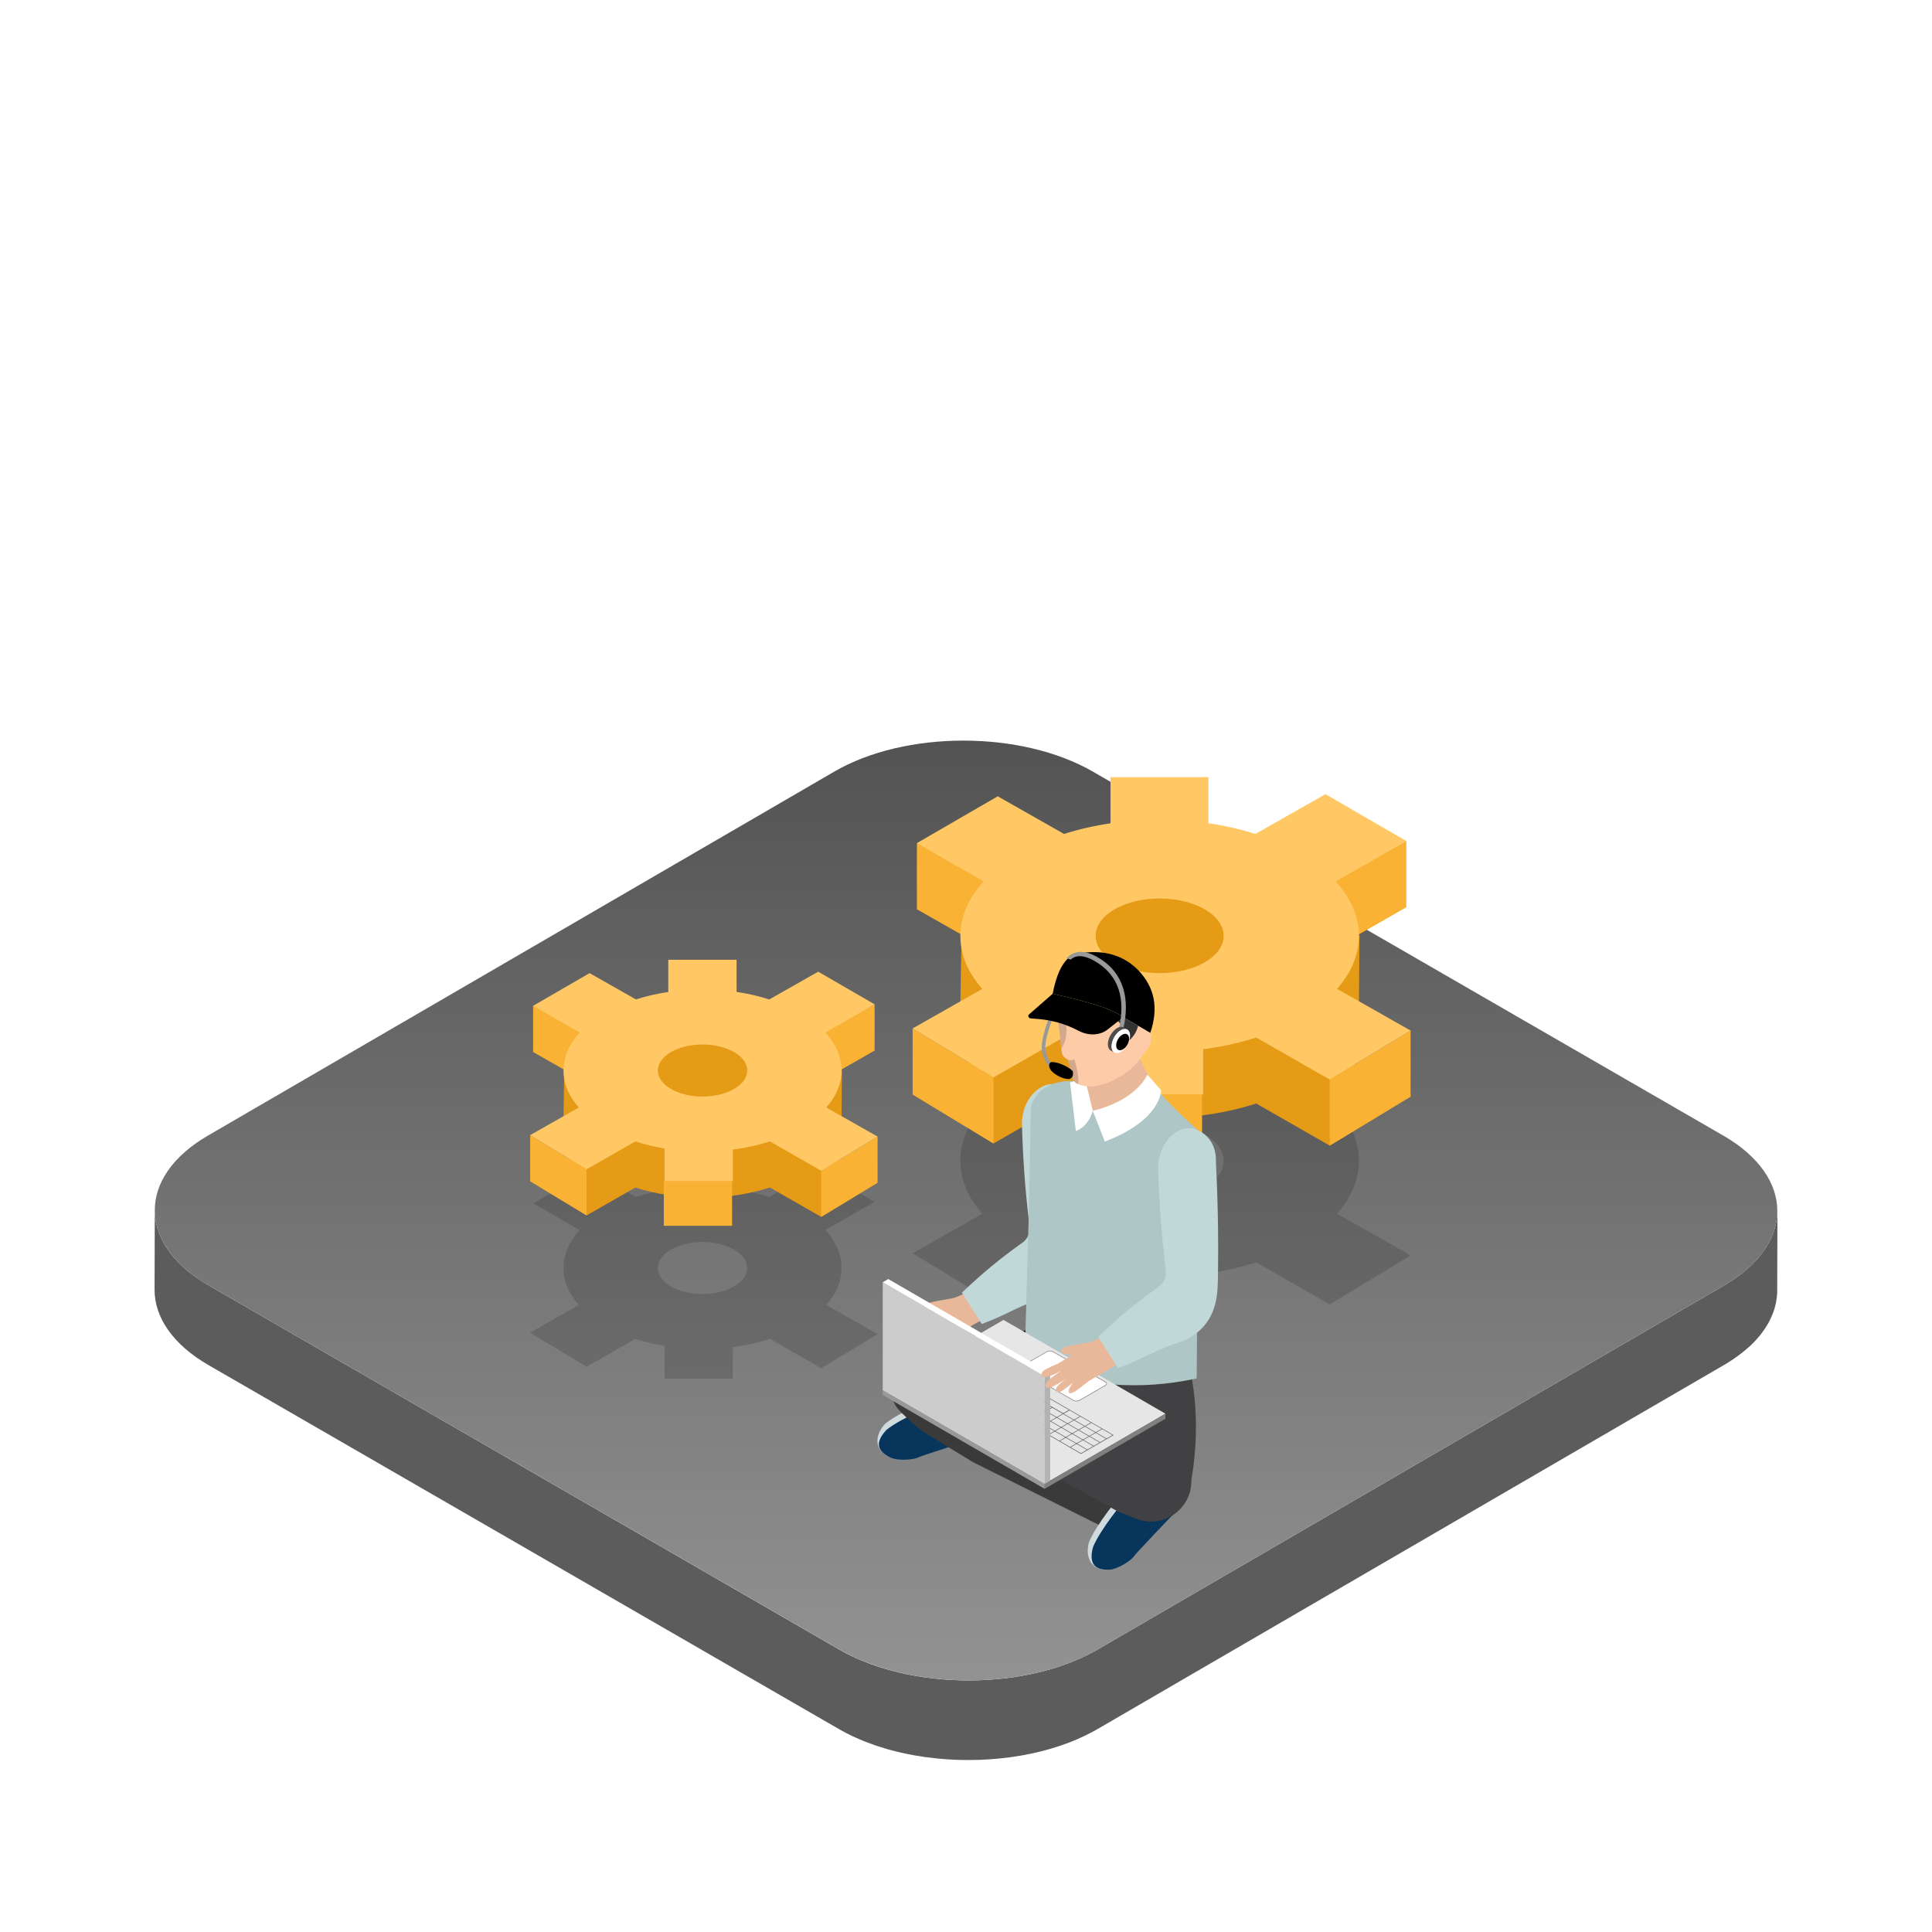<svg width="100" height="100" viewBox="0 0 100 100" fill="none" xmlns="http://www.w3.org/2000/svg">
<rect width="100" height="100" fill="white"/>
<path d="M91.987 62.851C91.984 62.898 91.981 62.946 91.976 62.994C91.972 63.035 91.966 63.077 91.96 63.118C91.953 63.165 91.946 63.212 91.937 63.26C91.928 63.301 91.92 63.343 91.911 63.385C91.9 63.431 91.889 63.477 91.877 63.523C91.866 63.565 91.853 63.607 91.841 63.647C91.826 63.693 91.811 63.739 91.795 63.785C91.78 63.825 91.765 63.866 91.749 63.906C91.73 63.955 91.71 64.002 91.688 64.049C91.671 64.09 91.652 64.129 91.633 64.17C91.61 64.217 91.585 64.264 91.56 64.311C91.54 64.349 91.518 64.388 91.496 64.426C91.464 64.483 91.429 64.538 91.392 64.594C91.371 64.627 91.349 64.661 91.326 64.695C91.284 64.757 91.239 64.818 91.193 64.878C91.171 64.907 91.151 64.935 91.128 64.963C91.117 64.977 91.106 64.989 91.096 65.003C91.047 65.063 90.994 65.123 90.942 65.183C90.927 65.2 90.912 65.216 90.897 65.233C90.834 65.302 90.767 65.371 90.7 65.439C90.688 65.451 90.674 65.463 90.662 65.475C90.609 65.526 90.555 65.576 90.5 65.626C90.456 65.667 90.41 65.706 90.364 65.745C90.32 65.782 90.277 65.818 90.233 65.855C90.184 65.894 90.134 65.931 90.084 65.971C90.038 66.006 89.991 66.041 89.944 66.076C89.891 66.114 89.837 66.151 89.783 66.188C89.733 66.222 89.683 66.257 89.632 66.29C89.575 66.327 89.519 66.363 89.46 66.4C89.388 66.444 89.316 66.49 89.242 66.534L56.827 85.371C56.685 85.453 56.539 85.532 56.391 85.607C56.349 85.629 56.306 85.65 56.262 85.671C56.148 85.728 56.03 85.783 55.911 85.837C55.871 85.854 55.832 85.873 55.791 85.891C55.636 85.958 55.479 86.022 55.319 86.084C55.29 86.095 55.262 86.104 55.234 86.115C55.099 86.165 54.961 86.213 54.823 86.259C54.766 86.278 54.708 86.297 54.652 86.315C54.576 86.339 54.499 86.362 54.422 86.385C54.357 86.404 54.291 86.423 54.225 86.442C54.147 86.463 54.068 86.484 53.99 86.504C53.924 86.521 53.858 86.537 53.79 86.554C53.711 86.573 53.63 86.591 53.549 86.609C53.481 86.624 53.415 86.639 53.347 86.654C53.265 86.671 53.183 86.686 53.1 86.702C53.037 86.714 52.974 86.727 52.909 86.739C52.732 86.77 52.552 86.799 52.373 86.824C52.349 86.828 52.323 86.831 52.298 86.833C52.142 86.855 51.984 86.874 51.825 86.89C51.765 86.897 51.705 86.902 51.645 86.907C51.544 86.917 51.443 86.925 51.34 86.933C51.276 86.937 51.212 86.943 51.148 86.947C51.043 86.953 50.936 86.959 50.83 86.963C50.77 86.966 50.709 86.968 50.65 86.971C50.558 86.974 50.467 86.975 50.373 86.976C50.309 86.976 50.244 86.979 50.179 86.979C50.082 86.979 49.983 86.978 49.886 86.976C49.827 86.976 49.767 86.976 49.708 86.974C49.619 86.971 49.529 86.967 49.44 86.963C49.376 86.96 49.312 86.959 49.247 86.955C49.151 86.949 49.057 86.943 48.961 86.936C48.903 86.932 48.845 86.929 48.788 86.924C48.675 86.914 48.56 86.902 48.447 86.89C48.409 86.886 48.37 86.883 48.332 86.879C48.181 86.862 48.03 86.843 47.88 86.822C47.858 86.82 47.837 86.816 47.815 86.813C47.683 86.794 47.552 86.774 47.422 86.751C47.368 86.741 47.315 86.731 47.263 86.721C47.164 86.704 47.067 86.685 46.97 86.666C46.92 86.655 46.87 86.644 46.819 86.633C46.712 86.61 46.605 86.586 46.499 86.562C46.439 86.548 46.381 86.532 46.323 86.517C46.227 86.493 46.131 86.467 46.035 86.442C45.981 86.427 45.928 86.411 45.873 86.396C45.722 86.351 45.574 86.305 45.427 86.257C45.401 86.249 45.374 86.24 45.347 86.231C45.177 86.173 45.011 86.112 44.846 86.047C44.779 86.022 44.712 85.995 44.646 85.968C44.594 85.946 44.541 85.925 44.49 85.903C44.415 85.871 44.343 85.838 44.27 85.804C44.222 85.783 44.174 85.761 44.127 85.74C44.047 85.702 43.969 85.663 43.89 85.622C43.851 85.602 43.812 85.583 43.773 85.563C43.657 85.502 43.543 85.44 43.431 85.375L10.807 66.534C9.756 65.927 9.002 65.215 8.544 64.456C8.188 63.866 8.009 63.248 8.012 62.629L8 66.754C7.996 68.166 8.929 69.581 10.795 70.659L43.423 89.497C43.535 89.562 43.649 89.624 43.765 89.684C43.803 89.705 43.843 89.724 43.881 89.743C43.959 89.782 44.037 89.822 44.117 89.86C44.164 89.883 44.212 89.903 44.26 89.925C44.333 89.959 44.407 89.992 44.482 90.023C44.533 90.046 44.586 90.067 44.638 90.088C44.688 90.109 44.738 90.131 44.789 90.15C44.806 90.157 44.822 90.161 44.838 90.168C45.003 90.231 45.169 90.293 45.339 90.352C45.364 90.361 45.392 90.369 45.419 90.377C45.566 90.426 45.716 90.472 45.865 90.516C45.891 90.523 45.915 90.532 45.94 90.539C45.968 90.547 45.998 90.554 46.026 90.562C46.122 90.589 46.218 90.613 46.314 90.638C46.372 90.653 46.43 90.667 46.489 90.682C46.594 90.708 46.701 90.731 46.809 90.754C46.848 90.762 46.887 90.773 46.928 90.781C46.939 90.784 46.95 90.785 46.96 90.786C47.057 90.806 47.156 90.824 47.253 90.842C47.306 90.851 47.359 90.862 47.413 90.871C47.544 90.894 47.675 90.915 47.807 90.933C47.827 90.936 47.847 90.94 47.868 90.943C47.868 90.943 47.869 90.943 47.87 90.943C48.02 90.964 48.171 90.983 48.322 90.999C48.359 91.004 48.397 91.006 48.433 91.01C48.548 91.022 48.663 91.035 48.779 91.044C48.782 91.044 48.786 91.044 48.788 91.044C48.841 91.048 48.894 91.051 48.946 91.055C49.044 91.062 49.141 91.07 49.239 91.075C49.301 91.079 49.365 91.081 49.427 91.083C49.517 91.087 49.608 91.091 49.7 91.094C49.708 91.094 49.715 91.094 49.723 91.094C49.774 91.094 49.824 91.094 49.875 91.095C49.974 91.097 50.072 91.098 50.171 91.098C50.236 91.098 50.299 91.097 50.364 91.095C50.457 91.095 50.549 91.093 50.642 91.09C50.66 91.09 50.676 91.09 50.693 91.09C50.736 91.089 50.778 91.086 50.822 91.083C50.928 91.079 51.033 91.074 51.14 91.067C51.204 91.063 51.268 91.059 51.332 91.053C51.433 91.045 51.536 91.037 51.637 91.028C51.672 91.025 51.709 91.022 51.744 91.018C51.768 91.016 51.792 91.012 51.816 91.01C51.974 90.994 52.132 90.975 52.29 90.954C52.315 90.951 52.34 90.948 52.365 90.944C52.544 90.918 52.722 90.89 52.901 90.859C52.917 90.856 52.934 90.854 52.951 90.851C52.998 90.843 53.045 90.832 53.092 90.823C53.175 90.806 53.257 90.792 53.339 90.774C53.407 90.761 53.473 90.744 53.541 90.73C53.622 90.712 53.701 90.693 53.782 90.674C53.848 90.658 53.914 90.642 53.981 90.624C54.06 90.604 54.139 90.582 54.217 90.561C54.283 90.543 54.348 90.524 54.413 90.504C54.49 90.481 54.567 90.458 54.644 90.434C54.677 90.423 54.711 90.414 54.745 90.403C54.769 90.395 54.792 90.385 54.815 90.379C54.954 90.333 55.09 90.284 55.227 90.234C55.255 90.223 55.283 90.214 55.312 90.203C55.472 90.142 55.629 90.077 55.784 90.01C55.825 89.992 55.864 89.974 55.903 89.956C56.022 89.902 56.139 89.848 56.256 89.79C56.299 89.768 56.342 89.748 56.384 89.725C56.532 89.649 56.678 89.571 56.82 89.489L89.236 70.651C89.276 70.628 89.313 70.605 89.353 70.582C89.389 70.561 89.421 70.538 89.457 70.516C89.514 70.48 89.573 70.445 89.628 70.407C89.679 70.373 89.729 70.339 89.779 70.304C89.833 70.266 89.887 70.23 89.938 70.192C89.987 70.157 90.033 70.122 90.079 70.087C90.129 70.049 90.179 70.01 90.227 69.971C90.272 69.934 90.315 69.899 90.358 69.863C90.404 69.824 90.45 69.783 90.495 69.744C90.514 69.728 90.532 69.712 90.551 69.695C90.588 69.662 90.623 69.628 90.658 69.594C90.67 69.582 90.684 69.57 90.696 69.558C90.765 69.49 90.831 69.421 90.893 69.353C90.908 69.336 90.923 69.32 90.938 69.302C90.992 69.243 91.043 69.182 91.091 69.122C91.102 69.108 91.113 69.096 91.124 69.082C91.129 69.076 91.135 69.07 91.139 69.064C91.156 69.041 91.171 69.018 91.189 68.996C91.234 68.935 91.28 68.875 91.322 68.814C91.345 68.78 91.367 68.746 91.388 68.713C91.425 68.657 91.46 68.6 91.492 68.545C91.502 68.53 91.513 68.514 91.521 68.499C91.534 68.476 91.544 68.453 91.556 68.43C91.582 68.383 91.606 68.336 91.629 68.289C91.648 68.248 91.666 68.209 91.684 68.168C91.706 68.121 91.726 68.073 91.745 68.025C91.753 68.004 91.764 67.982 91.772 67.961C91.779 67.942 91.784 67.921 91.791 67.903C91.807 67.857 91.822 67.812 91.837 67.766C91.85 67.724 91.862 67.683 91.873 67.641C91.885 67.595 91.896 67.549 91.907 67.503C91.912 67.479 91.92 67.453 91.924 67.429C91.927 67.412 91.93 67.395 91.933 67.379C91.941 67.331 91.949 67.284 91.955 67.237C91.961 67.195 91.968 67.155 91.972 67.113C91.977 67.066 91.98 67.018 91.982 66.97C91.984 66.941 91.988 66.914 91.988 66.886C91.988 66.858 91.988 66.831 91.988 66.802L92 62.678C92 62.733 91.996 62.788 91.993 62.845L91.987 62.851Z" fill="#5C5C5C"/>
<path d="M89.197 58.777C92.907 60.92 92.929 64.392 89.242 66.534L56.827 85.371C53.141 87.513 47.145 87.512 43.435 85.371L10.807 66.534C7.097 64.392 7.077 60.92 10.764 58.777L43.179 39.94C46.864 37.797 52.86 37.799 56.569 39.94L89.197 58.777Z" fill="url(#paint0_linear_416_5036)"/>
<g style="mix-blend-mode:multiply" opacity="0.15">
<path d="M27.441 68.976L30.362 70.745L32.882 69.302C33.357 69.455 33.865 69.578 34.397 69.666V71.359H37.932V69.724C38.613 69.636 39.257 69.491 39.85 69.3L42.505 70.821L45.426 69.052L42.769 67.545C43.276 66.971 43.56 66.321 43.56 65.631C43.56 64.942 43.256 64.252 42.722 63.666L45.272 62.207L42.35 60.515L39.819 61.952C39.29 61.783 38.722 61.652 38.125 61.565V59.899H34.59V61.567C33.998 61.654 33.436 61.783 32.912 61.95L30.517 60.591L27.594 62.284L30.007 63.666C29.471 64.252 29.167 64.922 29.167 65.633C29.167 66.345 29.453 66.975 29.959 67.547L27.441 68.976ZM34.05 65.631C34.05 64.886 35.084 64.284 36.363 64.284C37.642 64.284 38.677 64.888 38.677 65.631C38.677 66.374 37.642 66.979 36.363 66.979C35.084 66.979 34.05 66.374 34.05 65.631Z" fill="black"/>
</g>
<path d="M27.441 61.14L29.959 59.711C29.453 59.136 29.167 58.486 29.167 57.797C29.167 57.441 29.208 55.525 29.208 55.525C29.208 55.525 29.739 56.123 30.007 55.829L27.594 54.448L30.515 52.756L32.91 54.116C33.935 53.788 35.112 53.603 36.363 53.603C37.614 53.603 38.792 53.79 39.819 54.118L42.35 52.681L45.272 54.372L42.722 55.831C42.988 56.121 43.58 55.372 43.58 55.372C43.58 55.372 43.56 57.439 43.56 57.797C43.56 58.486 43.274 59.136 42.769 59.711L45.426 61.217L42.505 62.986L39.85 61.465C38.818 61.799 37.63 61.99 36.365 61.99C35.1 61.99 33.915 61.799 32.882 61.468L30.362 62.91L27.441 61.14Z" fill="#E59B16"/>
<path d="M37.892 61.139H34.358V63.447H37.892V61.139Z" fill="#F9B233"/>
<path d="M30.362 60.523V62.908L27.441 61.139V58.754L30.362 60.523Z" fill="#F9B233"/>
<path d="M27.594 52.062V54.447L29.363 55.447L30.362 53.293L27.594 52.062Z" fill="#F9B233"/>
<path d="M42.503 60.601V62.986L45.424 61.215V58.832L42.503 60.601Z" fill="#F9B233"/>
<path d="M45.27 51.985V54.37L43.391 55.447L42.581 53.448L45.27 51.985Z" fill="#F9B233"/>
<path d="M27.441 58.755L30.362 60.523L32.882 59.081C33.357 59.233 33.865 59.357 34.397 59.444V61.138H37.932V59.502C38.613 59.414 39.257 59.269 39.85 59.078L42.505 60.599L45.426 58.83L42.769 57.324C43.276 56.749 43.56 56.099 43.56 55.41C43.56 54.72 43.256 54.03 42.722 53.444L45.272 51.985L42.35 50.294L39.819 51.731C39.29 51.562 38.722 51.431 38.125 51.343V49.678H34.59V51.345C33.998 51.432 33.436 51.562 32.912 51.729L30.517 50.369L27.594 52.062L30.007 53.444C29.471 54.03 29.167 54.7 29.167 55.41C29.167 56.119 29.453 56.751 29.959 57.324L27.441 58.755ZM34.05 55.41C34.05 54.664 35.084 54.062 36.363 54.062C37.642 54.062 38.677 54.666 38.677 55.41C38.677 56.153 37.642 56.757 36.363 56.757C35.084 56.757 34.05 56.153 34.05 55.41Z" fill="#FFC865"/>
<g style="mix-blend-mode:multiply" opacity="0.15">
<path d="M47.237 64.871L51.423 67.407L55.033 65.34C55.715 65.56 56.441 65.735 57.206 65.862V68.291H62.274V65.948C63.249 65.821 64.172 65.614 65.022 65.34L68.827 67.518L73.013 64.982L69.206 62.822C69.931 61.999 70.34 61.066 70.34 60.079C70.34 59.091 69.905 58.103 69.138 57.262L72.792 55.169L68.606 52.745L64.976 54.804C64.22 54.561 63.406 54.374 62.548 54.249V51.862H57.48V54.253C56.632 54.379 55.826 54.565 55.075 54.804L51.642 52.856L47.456 55.281L50.913 57.26C50.146 58.101 49.709 59.061 49.709 60.079C49.709 61.096 50.118 62.001 50.845 62.824L47.235 64.873L47.237 64.871ZM56.709 60.077C56.709 59.009 58.193 58.145 60.024 58.145C61.855 58.145 63.338 59.009 63.338 60.077C63.338 61.144 61.855 62.009 60.024 62.009C58.193 62.009 56.709 61.144 56.709 60.077Z" fill="black"/>
</g>
<path d="M47.237 56.65L50.847 54.601C50.123 53.778 49.712 52.846 49.712 51.856C49.712 51.348 49.771 48.601 49.771 48.601C49.771 48.601 50.532 49.458 50.915 49.036L47.458 47.057L51.644 44.632L55.077 46.58C56.547 46.111 58.233 45.844 60.026 45.844C61.819 45.844 63.507 46.111 64.976 46.581L68.606 44.523L72.792 46.947L69.138 49.04C69.518 49.458 70.37 48.38 70.37 48.38C70.37 48.38 70.34 51.344 70.34 51.856C70.34 52.844 69.931 53.776 69.206 54.599L73.013 56.76L68.827 59.296L65.022 57.117C63.542 57.596 61.839 57.869 60.026 57.869C58.213 57.869 56.513 57.596 55.033 57.119L51.423 59.186L47.237 56.65V56.65Z" fill="#E59B16"/>
<path d="M62.218 56.65H57.15V59.958H62.218V56.65Z" fill="#F9B233"/>
<path d="M51.423 55.768V59.186L47.237 56.65V53.232L51.423 55.768Z" fill="#F9B233"/>
<path d="M47.458 43.642V47.059L49.992 48.492L51.423 45.405L47.458 43.642Z" fill="#F9B233"/>
<path d="M68.827 55.879V59.296L73.013 56.76V53.343L68.827 55.879Z" fill="#F9B233"/>
<path d="M72.792 43.531V46.949L70.098 48.492L68.938 45.626L72.792 43.531Z" fill="#F9B233"/>
<path d="M47.237 53.232L51.423 55.768L55.033 53.701C55.715 53.921 56.441 54.096 57.206 54.224V56.652H62.274V54.309C63.249 54.182 64.172 53.975 65.022 53.701L68.827 55.879L73.013 53.343L69.206 51.183C69.931 50.36 70.34 49.428 70.34 48.44C70.34 47.452 69.905 46.464 69.138 45.623L72.792 43.531L68.606 41.106L64.976 43.165C64.22 42.922 63.406 42.736 62.548 42.61V40.223H57.48V42.614C56.632 42.74 55.826 42.926 55.075 43.165L51.642 41.217L47.456 43.642L50.913 45.621C50.146 46.462 49.709 47.422 49.709 48.44C49.709 49.457 50.118 50.362 50.845 51.185L47.235 53.234L47.237 53.232ZM56.709 48.438C56.709 47.37 58.193 46.506 60.024 46.506C61.855 46.506 63.338 47.37 63.338 48.438C63.338 49.505 61.855 50.37 60.024 50.37C58.193 50.37 56.709 49.505 56.709 48.438Z" fill="#FFC865"/>
<path d="M56.075 67.664L47.599 71.018C46.484 72.313 50.26 75.27 51.421 74.086C51.52 73.985 58.758 72.322 58.758 72.322C58.724 70.481 57.958 68.884 56.075 67.665V67.664Z" fill="#231F20"/>
<path d="M46.925 68.692C47.083 68.543 47.697 68.299 47.697 68.299L48.458 67.853C48.458 67.853 47.917 67.82 47.86 67.674C47.841 67.622 47.932 67.509 47.981 67.483C48.121 67.401 48.606 67.319 48.606 67.319C48.606 67.319 49.128 67.228 49.272 67.204C49.486 67.17 49.737 67.014 49.949 66.962C50.113 66.921 50.638 66.816 50.638 66.816L50.652 66.805L51.182 67.779L51.084 67.833L51.033 68.063C51.026 68.257 50.608 68.437 50.608 68.437C50.44 68.525 50.333 68.6 50.218 68.667C49.919 68.84 49.336 69.176 49.314 69.185C49.287 69.201 48.779 69.614 48.584 69.738C48.522 69.779 48.351 69.86 48.289 69.816C48.246 69.785 48.258 69.655 48.279 69.605C48.31 69.518 48.46 69.302 48.478 69.274C48.437 69.309 47.983 69.697 47.795 69.767C47.758 69.779 47.668 69.776 47.641 69.748C47.607 69.716 47.595 69.6 47.614 69.558C47.684 69.418 47.995 69.176 48.152 69.06C47.941 69.201 47.425 69.537 47.193 69.554C47.152 69.558 47.068 69.507 47.053 69.471C47.031 69.401 47.116 69.248 47.167 69.195C47.309 69.046 47.805 68.713 47.867 68.673C47.8 68.708 47.208 69.022 46.984 69C46.942 68.997 46.866 68.927 46.856 68.887C46.842 68.836 46.889 68.728 46.926 68.693L46.925 68.692Z" fill="#E9B89B"/>
<path d="M55.882 57.842C55.888 57.746 55.926 56.955 55.317 56.448C55.251 56.394 54.916 56.114 54.483 56.111C54.071 56.107 53.652 56.355 53.335 56.777C53.023 57.193 52.882 57.715 52.897 58.235C52.946 59.986 53.072 61.735 53.289 63.484C53.329 63.807 53.193 64.127 52.927 64.315C52.236 64.802 51.518 65.357 50.789 65.992C50.436 66.3 50.104 66.606 49.789 66.908C50.278 67.693 50.327 67.744 50.815 68.529C51.821 68.175 52.691 67.636 53.697 67.283C54.124 67.168 54.775 66.919 55.273 66.337C55.941 65.556 55.972 64.598 55.984 63.904C56.029 61.534 55.96 59.407 55.882 57.84V57.842Z" fill="#C1D8D9"/>
<path d="M50.518 74.114L48.814 72.233C48.349 72.334 46.583 73.076 45.828 73.682C45.227 74.312 45.295 75.044 45.948 75.369C46.361 75.586 47.197 75.234 47.463 75.12C47.46 75.073 50.518 74.114 50.518 74.114Z" fill="#D0DBDF"/>
<path d="M50.581 74.436L48.877 72.555C48.412 72.655 46.646 73.398 45.891 74.004C45.29 74.634 45.388 75.094 46.041 75.419C46.454 75.635 47.26 75.556 47.526 75.442C47.523 75.395 50.581 74.436 50.581 74.436Z" fill="#08355C"/>
<path d="M48.694 70.706C50.303 71.067 51.499 71.62 52.279 72.048C53.014 72.452 53.599 72.827 53.876 73.068C54.782 73.853 56.229 75.096 56.297 75.096C56.398 75.096 58.796 76.743 58.796 76.743L57.534 79.253L50.462 75.732C50.33 75.666 50.203 75.591 50.079 75.507C49.336 75.055 48.593 74.601 47.85 74.149C47.631 73.996 47.325 73.762 46.993 73.443C46.543 73.011 46.317 72.794 46.236 72.484C46.068 71.841 46.587 71.208 46.74 71.032C46.932 70.905 47.308 70.697 47.824 70.642C48.192 70.602 48.496 70.654 48.694 70.704V70.706Z" fill="#3A3A3B"/>
<path d="M60.685 77.951L58.287 77.121C57.927 77.433 56.734 78.931 56.363 79.827C56.138 80.668 56.549 81.278 57.279 81.249C57.744 81.241 58.31 80.53 58.489 80.303C58.463 80.263 60.686 77.951 60.686 77.951H60.685Z" fill="#D0DBDF"/>
<path d="M60.895 78.203L58.497 77.372C58.137 77.684 56.944 79.183 56.573 80.079C56.348 80.919 56.655 81.276 57.385 81.247C57.851 81.24 58.52 80.782 58.699 80.554C58.674 80.514 60.896 78.203 60.896 78.203H60.895Z" fill="#08355C"/>
<path d="M61.501 70.401C61.984 72.461 62.02 74.53 61.664 76.609C61.702 78.104 60.207 79.156 58.815 78.614L57.915 78.264L50.542 74.145L52.111 72.411L56.77 72.689L57.784 70.135L61.501 70.402V70.401Z" fill="#414042"/>
<path d="M62.037 59.484V58.531C60.744 57.367 59.559 56.209 59.359 55.486C58.872 56.541 57.528 56.734 56.258 57.495L55.89 57.857L55.589 55.951C54.481 55.908 53.586 56.395 53.355 57.308C53.326 58.963 53.297 60.619 53.266 62.273C53.188 65.042 53.109 67.81 53.031 70.579C54.174 71.047 55.922 71.602 58.107 71.689C59.641 71.751 60.949 71.564 61.939 71.344C61.972 67.392 62.005 63.438 62.036 59.485L62.037 59.484Z" fill="#AFC6C7"/>
<path d="M60.323 73.173L60.099 73.304L54.071 76.803L45.915 72.077L45.69 71.948L51.941 68.318L60.323 73.173Z" fill="#E6E6E6"/>
<path d="M60.323 73.173V73.433L54.071 77.062V76.802L60.099 73.303L60.323 73.173Z" fill="#808080"/>
<path d="M54.071 76.803V77.063L45.69 72.208V71.948L45.915 72.077L54.071 76.803Z" fill="#999999"/>
<path d="M55.361 72.981L55.03 73.172L51.655 71.223L51.986 71.031L55.361 72.981Z" fill="#E6E6E6"/>
<path d="M51.648 71.236L51.625 71.222L51.986 71.013L55.368 72.968L55.391 72.981L55.03 73.19L51.648 71.236ZM51.986 71.048L51.686 71.222L55.03 73.155L55.331 72.981L51.986 71.048Z" fill="#666666"/>
<path d="M57.61 74.28L55.953 75.237L48.08 70.689L49.739 69.732L51.986 71.031L51.655 71.223L55.03 73.172L55.361 72.981L57.61 74.28Z" fill="#E6E6E6"/>
<path d="M48.073 70.702L48.05 70.689L49.737 69.714L52.017 71.031L51.686 71.222L55.03 73.155L55.361 72.964L57.64 74.281L55.953 75.256L48.073 70.703V70.702ZM55.361 72.998L55.03 73.189L51.648 71.234L51.625 71.221L51.956 71.03L49.737 69.748L48.111 70.688L55.952 75.218L57.579 74.278L55.36 72.996L55.361 72.998Z" fill="#666666"/>
<path d="M48.411 70.498L56.284 75.046L48.411 70.498V70.498Z" fill="#E6E6E6"/>
<path d="M48.419 70.49L48.404 70.517L56.279 75.061L56.294 75.035L48.419 70.49Z" fill="#666666"/>
<path d="M48.744 70.307L56.617 74.856L48.744 70.307V70.307Z" fill="#E6E6E6"/>
<path d="M48.749 70.298L48.734 70.325L56.609 74.869L56.624 74.843L48.749 70.298Z" fill="#666666"/>
<path d="M49.075 70.114L56.948 74.663L49.075 70.114V70.114Z" fill="#E6E6E6"/>
<path d="M49.08 70.108L49.065 70.134L56.94 74.679L56.956 74.653L49.08 70.108Z" fill="#666666"/>
<path d="M57.279 74.472L56.717 74.147L56.155 73.822L55.592 73.497L55.03 73.172L57.279 74.472Z" fill="#E6E6E6"/>
<path d="M55.037 73.164L55.022 73.19L57.272 74.488L57.287 74.462L55.037 73.164Z" fill="#666666"/>
<path d="M51.655 71.223L51.093 70.898L50.53 70.573L49.968 70.248L49.406 69.923L51.655 71.223Z" fill="#E6E6E6"/>
<path d="M49.413 69.914L49.398 69.94L51.648 71.239L51.663 71.212L49.413 69.914Z" fill="#666666"/>
<path d="M57.048 73.956L55.391 74.913L57.048 73.956Z" fill="#E6E6E6"/>
<path d="M57.04 73.942L55.383 74.899L55.398 74.926L57.055 73.968L57.04 73.942Z" fill="#666666"/>
<path d="M56.486 73.63L54.829 74.588L56.486 73.63Z" fill="#E6E6E6"/>
<path d="M56.479 73.618L54.822 74.576L54.837 74.602L56.494 73.645L56.479 73.618Z" fill="#666666"/>
<path d="M55.923 73.306L54.266 74.264L55.923 73.306Z" fill="#E6E6E6"/>
<path d="M55.915 73.293L54.258 74.251L54.273 74.277L55.93 73.319L55.915 73.293Z" fill="#666666"/>
<path d="M53.704 73.938L54.035 73.746L54.367 73.555L54.699 73.364L55.03 73.172L53.704 73.938Z" fill="#E6E6E6"/>
<path d="M55.024 73.159L53.698 73.925L53.713 73.951L55.039 73.185L55.024 73.159Z" fill="#666666"/>
<path d="M53.142 73.613L53.473 73.422L53.804 73.23L54.135 73.039L54.467 72.848L53.142 73.613Z" fill="#E6E6E6"/>
<path d="M54.46 72.834L53.134 73.601L53.149 73.627L54.475 72.861L54.46 72.834Z" fill="#666666"/>
<path d="M52.58 73.288L52.911 73.097L53.242 72.906L53.573 72.714L53.905 72.522L52.58 73.288Z" fill="#E6E6E6"/>
<path d="M53.899 72.508L52.573 73.274L52.588 73.3L53.914 72.534L53.899 72.508Z" fill="#666666"/>
<path d="M52.018 72.964L52.349 72.773L52.68 72.58L53.011 72.389L53.343 72.198L52.018 72.964Z" fill="#E6E6E6"/>
<path d="M53.336 72.184L52.01 72.95L52.025 72.976L53.352 72.21L53.336 72.184Z" fill="#666666"/>
<path d="M51.455 72.638L51.786 72.447L52.117 72.255L52.449 72.064L52.781 71.873L51.455 72.638Z" fill="#E6E6E6"/>
<path d="M52.774 71.858L51.448 72.624L51.463 72.651L52.789 71.885L52.774 71.858Z" fill="#666666"/>
<path d="M50.893 72.314L51.224 72.122L51.555 71.931L51.888 71.74L52.219 71.547L50.893 72.314Z" fill="#E6E6E6"/>
<path d="M52.212 71.532L50.886 72.299L50.901 72.325L52.227 71.559L52.212 71.532Z" fill="#666666"/>
<path d="M50.33 71.989L50.661 71.797L50.993 71.606L51.324 71.415L51.655 71.223L50.33 71.989Z" fill="#E6E6E6"/>
<path d="M51.646 71.211L50.321 71.977L50.336 72.003L51.661 71.238L51.646 71.211Z" fill="#666666"/>
<path d="M51.425 70.707L49.768 71.665L51.425 70.707Z" fill="#E6E6E6"/>
<path d="M51.417 70.694L49.76 71.651L49.775 71.677L51.432 70.72L51.417 70.694Z" fill="#666666"/>
<path d="M50.863 70.382L49.206 71.34L50.863 70.382Z" fill="#E6E6E6"/>
<path d="M50.855 70.368L49.198 71.325L49.213 71.351L50.87 70.394L50.855 70.368Z" fill="#666666"/>
<path d="M50.301 70.056L48.644 71.014L50.301 70.056Z" fill="#E6E6E6"/>
<path d="M50.293 70.044L48.636 71.001L48.652 71.028L50.308 70.07L50.293 70.044Z" fill="#666666"/>
<path d="M55.572 72.491L52.836 70.91C52.758 70.865 52.767 70.785 52.858 70.734L54.181 69.969C54.272 69.917 54.408 69.911 54.487 69.957L57.223 71.538C57.302 71.583 57.292 71.662 57.202 71.714L55.878 72.479C55.788 72.531 55.651 72.537 55.572 72.491Z" fill="white"/>
<path d="M55.705 72.536C55.652 72.536 55.603 72.525 55.565 72.503L52.829 70.922C52.79 70.899 52.768 70.868 52.768 70.833C52.768 70.791 52.799 70.75 52.851 70.72L54.174 69.956C54.268 69.901 54.412 69.895 54.495 69.942L57.232 71.523C57.27 71.546 57.292 71.578 57.292 71.613C57.292 71.654 57.262 71.695 57.21 71.726L55.887 72.491C55.835 72.521 55.769 72.536 55.706 72.536H55.705ZM54.354 69.939C54.296 69.939 54.236 69.953 54.188 69.98L52.865 70.744C52.823 70.769 52.797 70.8 52.797 70.831C52.797 70.856 52.813 70.879 52.843 70.895L55.58 72.476C55.653 72.519 55.784 72.514 55.871 72.464L57.194 71.7C57.237 71.676 57.262 71.643 57.262 71.613C57.262 71.588 57.246 71.566 57.216 71.549L54.48 69.968C54.446 69.948 54.401 69.939 54.354 69.939V69.939Z" fill="#808080"/>
<path d="M54.071 71.226V76.803L49.83 74.345L49.817 74.338L45.69 71.948V66.371L45.977 66.538L53.955 71.159L53.959 71.162L54.071 71.226Z" fill="#CCCCCC"/>
<path d="M54.358 71.058L54.071 71.226L45.977 66.538L45.69 66.371L45.977 66.203L54.358 71.058Z" fill="white"/>
<path d="M54.358 71.057V76.634L54.071 76.802V71.225L54.358 71.057Z" fill="#B3B3B3"/>
<path d="M53.98 70.978C54.138 70.829 54.752 70.585 54.752 70.585L55.512 70.138C55.512 70.138 54.972 70.106 54.915 69.96C54.896 69.907 54.986 69.795 55.036 69.768C55.176 69.687 55.661 69.605 55.661 69.605C55.661 69.605 56.183 69.514 56.327 69.49C56.541 69.456 56.792 69.3 57.003 69.248C57.168 69.207 57.692 69.102 57.692 69.102L57.707 69.091L58.236 70.065L58.138 70.119L58.087 70.349C58.08 70.542 57.662 70.723 57.662 70.723C57.494 70.811 57.388 70.886 57.273 70.953C56.973 71.125 56.391 71.462 56.369 71.471C56.341 71.487 55.834 71.9 55.639 72.024C55.576 72.065 55.406 72.146 55.344 72.102C55.3 72.071 55.313 71.941 55.333 71.891C55.364 71.804 55.514 71.587 55.532 71.56C55.491 71.595 55.037 71.983 54.85 72.053C54.812 72.065 54.723 72.062 54.695 72.034C54.661 72.002 54.649 71.886 54.668 71.844C54.739 71.704 55.049 71.462 55.206 71.346C54.996 71.487 54.48 71.823 54.248 71.84C54.207 71.844 54.122 71.793 54.108 71.757C54.086 71.687 54.17 71.534 54.221 71.481C54.364 71.332 54.859 70.998 54.921 70.959C54.855 70.994 54.262 71.308 54.039 71.286C53.996 71.283 53.92 71.213 53.911 71.173C53.896 71.122 53.943 71.014 53.981 70.979L53.98 70.978Z" fill="#E9B89B"/>
<path d="M62.935 60.127C62.941 60.032 62.98 59.241 62.371 58.734C62.304 58.68 61.969 58.4 61.537 58.397C61.125 58.393 60.705 58.641 60.389 59.063C60.077 59.479 59.935 60.001 59.95 60.521C59.999 62.272 60.125 64.021 60.343 65.77C60.383 66.093 60.246 66.413 59.98 66.601C59.289 67.088 58.571 67.643 57.842 68.278C57.489 68.585 57.157 68.891 56.843 69.194C57.331 69.979 57.38 70.03 57.869 70.814C58.874 70.461 59.744 69.922 60.75 69.569C61.178 69.454 61.828 69.205 62.326 68.623C62.994 67.842 63.026 66.884 63.038 66.189C63.083 63.82 63.014 61.693 62.935 60.126V60.127Z" fill="#C1D8D9"/>
<path d="M58.996 55.505L59.393 55.63L60.095 56.431C60.095 56.431 60.131 57.969 57.185 59.086L56.56 57.492C56.56 57.492 56.385 58.287 55.686 58.542L55.386 56.025L57.156 55.505H58.998H58.996Z" fill="white"/>
<path d="M56.243 56.17L56.559 57.492C56.559 57.492 58.616 57.099 59.392 55.628L58.996 54.77L56.242 56.169L56.243 56.17Z" fill="#E9B89B"/>
<path d="M59.222 54.496C58.832 55.169 58.243 55.641 57.516 55.97C56.826 56.262 56.254 56.315 55.809 56.117C55.785 56.106 55.762 56.096 55.739 56.084C55.627 56.026 55.547 55.918 55.517 55.803L55.274 54.854L55.143 54.766C55.039 54.694 54.969 54.583 54.956 54.466L54.935 54.292L54.767 52.834L55.183 53.039L55.87 53.375C56.381 53.625 56.947 53.589 57.333 53.283L57.872 52.857L58.137 52.65L58.903 53.092L59.535 53.458C59.651 53.917 59.506 54.242 59.22 54.498L59.222 54.496Z" fill="#FECBA9"/>
<path d="M59.538 53.456L59.308 53.323L58.139 52.648C57.447 52.13 55.981 51.78 54.487 51.435C54.623 50.742 54.819 50.133 55.163 49.728C55.343 49.514 55.608 49.381 55.901 49.337C55.964 49.326 56.027 49.319 56.091 49.312C56.707 49.242 57.29 49.286 57.829 49.497C58.218 49.647 58.583 49.882 58.919 50.224C59.746 51.087 59.985 52.152 59.538 53.455V53.456Z" fill="black"/>
<g style="mix-blend-mode:multiply" opacity="0.22">
<path d="M59.538 53.456L59.308 53.323C59.429 52.916 59.459 52.464 59.384 51.988C59.226 50.987 58.634 50.091 57.829 49.497C58.218 49.647 58.583 49.882 58.919 50.224C59.746 51.087 59.985 52.152 59.538 53.455V53.456Z" fill="black"/>
</g>
<path d="M58.906 53.089C58.878 53.221 58.83 53.355 58.752 53.486C58.622 53.709 58.376 53.972 58.243 53.905C58.117 53.842 58.222 53.538 58.085 53.19C58.035 53.066 57.963 52.954 57.873 52.855L58.138 52.648L58.904 53.089H58.906Z" fill="#333333"/>
<g style="mix-blend-mode:multiply" opacity="0.17">
<path d="M55.184 53.037C55.189 53.065 55.192 53.093 55.194 53.121C55.238 53.549 55.141 53.954 54.937 54.29L54.769 52.833L55.184 53.037V53.037Z" fill="black"/>
</g>
<path d="M54.439 55.319L54.538 55.158C54.538 55.158 54.241 54.958 54.12 54.405C54.004 53.881 54.528 52.59 54.531 52.581L54.358 52.509C54.336 52.566 53.808 53.866 53.938 54.449C54.08 55.084 54.425 55.312 54.439 55.319Z" fill="#999999"/>
<path d="M54.313 55.209C54.297 55.132 54.299 55.056 54.377 54.987C54.645 54.903 55.332 55.218 55.528 55.447C55.572 55.719 55.479 55.799 55.35 55.849C54.919 55.868 54.35 55.487 54.309 55.214L54.313 55.209Z" fill="black"/>
<g style="mix-blend-mode:multiply" opacity="0.17">
<path d="M55.809 56.117C55.785 56.106 55.762 56.096 55.739 56.084C55.627 56.026 55.547 55.919 55.517 55.804L55.274 54.854C55.274 54.854 55.538 54.917 55.605 54.822C55.605 54.822 55.87 55.611 55.808 56.118L55.809 56.117Z" fill="black"/>
</g>
<path d="M58.139 52.649L57.336 53.282C56.949 53.589 56.383 53.625 55.872 53.374L55.691 53.284C55.083 52.987 54.44 52.805 53.799 52.749L53.344 52.711C53.241 52.702 53.184 52.575 53.254 52.513L54.487 51.436C55.98 51.781 57.446 52.132 58.139 52.649V52.649Z" fill="black"/>
<path d="M55.5 49.373C55.902 49.173 56.386 49.261 56.982 49.649C58.112 50.385 58.513 51.631 58.141 53.257H57.913C58.269 51.694 57.901 50.548 56.821 49.842C56.299 49.503 55.877 49.407 55.567 49.566C55.513 49.595 55.463 49.629 55.413 49.67L55.207 49.595C55.294 49.507 55.389 49.428 55.496 49.369L55.5 49.373Z" fill="#999999"/>
<path d="M58.352 53.291L58.157 53.178C58.071 53.127 57.95 53.136 57.822 53.211C57.557 53.366 57.342 53.742 57.342 54.051C57.342 54.206 57.396 54.315 57.483 54.369L57.677 54.482C57.59 54.432 57.537 54.323 57.537 54.164C57.537 53.855 57.752 53.479 58.017 53.324C58.149 53.249 58.269 53.24 58.352 53.291Z" fill="#4D4D4D"/>
<path d="M58.493 53.604C58.493 53.295 58.277 53.165 58.013 53.32C57.748 53.474 57.532 53.851 57.532 54.16C57.532 54.469 57.748 54.595 58.013 54.444C58.277 54.29 58.493 53.918 58.493 53.604Z" fill="white"/>
<path d="M58.443 53.755C58.439 53.541 58.286 53.449 58.099 53.55C57.913 53.65 57.768 53.905 57.773 54.118C57.777 54.331 57.93 54.423 58.116 54.319C58.302 54.218 58.447 53.964 58.443 53.75V53.755Z" fill="black"/>
<defs>
<linearGradient id="paint0_linear_416_5036" x1="50.003" y1="37.538" x2="50.003" y2="87.438" gradientUnits="userSpaceOnUse">
<stop stop-color="#525252"/>
<stop offset="1" stop-color="#939393"/>
</linearGradient>
</defs>
</svg>
